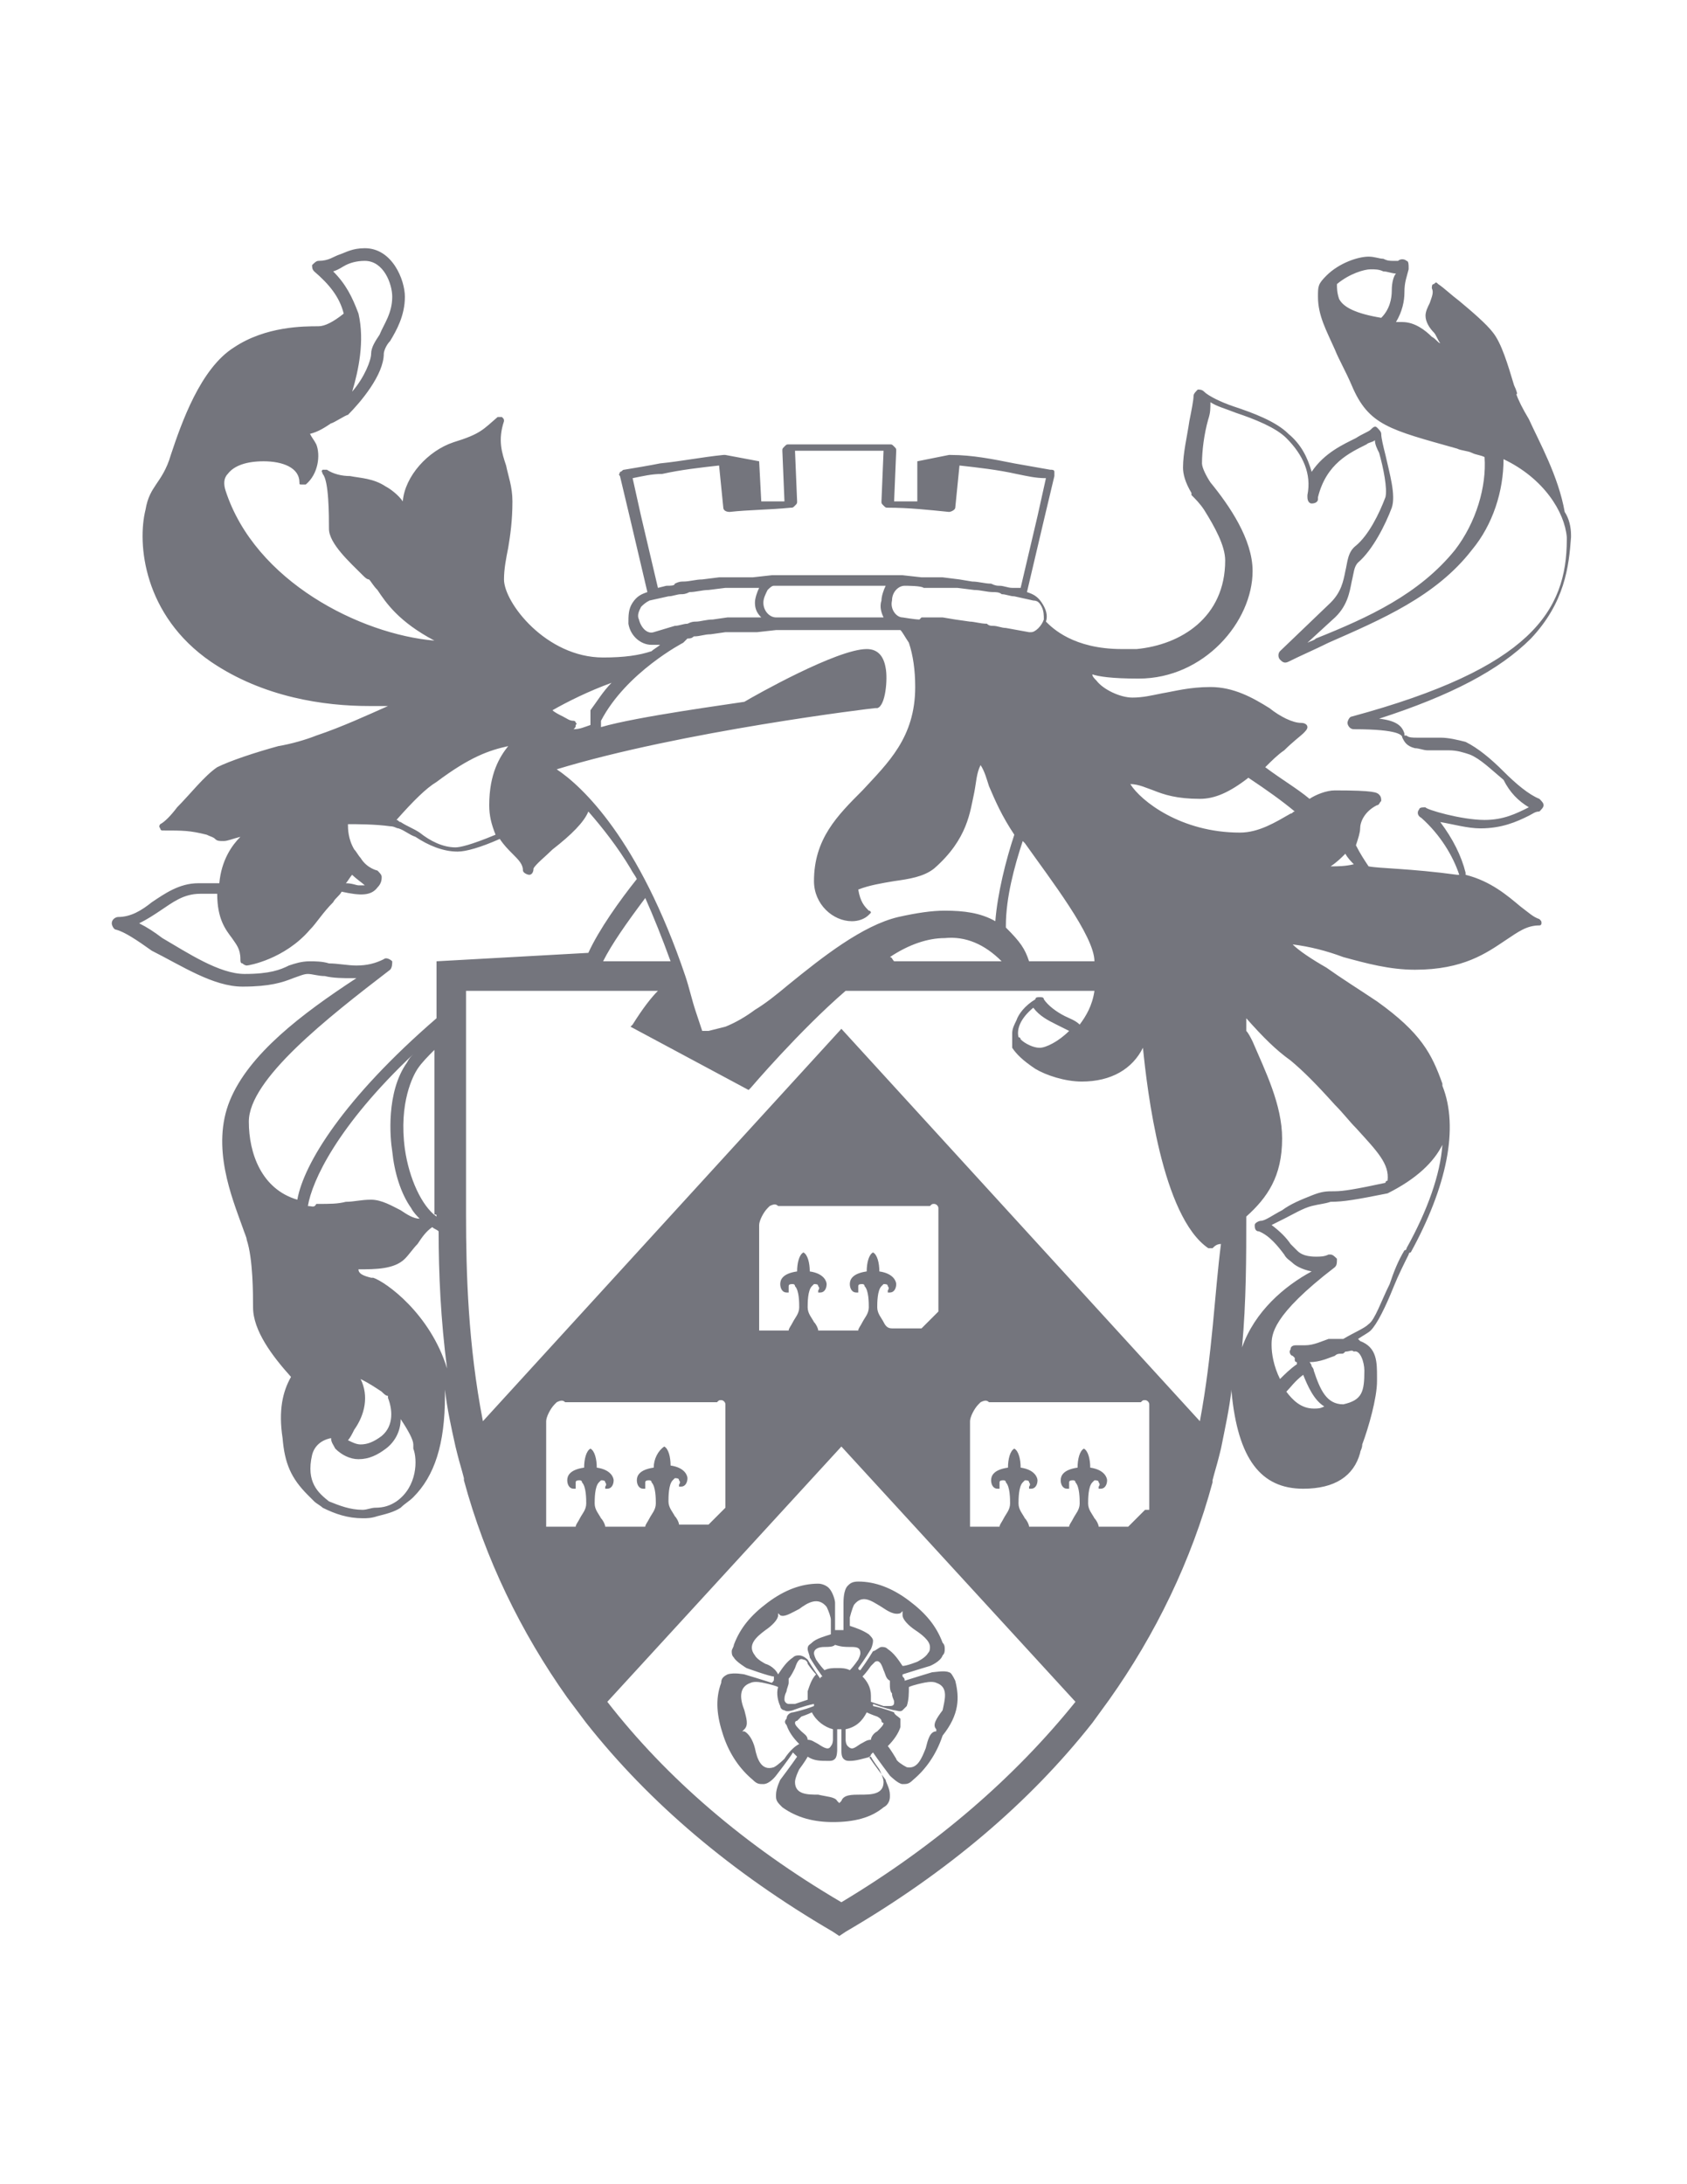 <?xml version="1.0" encoding="utf-8"?>
<!-- Generator: Adobe Illustrator 17.0.0, SVG Export Plug-In . SVG Version: 6.00 Build 0)  -->
<!DOCTYPE svg PUBLIC "-//W3C//DTD SVG 1.1//EN" "http://www.w3.org/Graphics/SVG/1.1/DTD/svg11.dtd">
<svg version="1.1" id="Layer_1" xmlns="http://www.w3.org/2000/svg" xmlns:xlink="http://www.w3.org/1999/xlink" x="0px" y="0px"
	 width="612px" height="792px" viewBox="0 0 612 792" enable-background="new 0 0 612 792" xml:space="preserve">
<g>
	<path fill="#74757D" d="M346.545,609.435c-0.765-1.53-1.53-3.06-2.295-3.06c-1.53-0.765-5.355,0-6.12,0c0,0-7.65,2.295-9.945,3.06
		c0-0.765,0-0.765-0.765-1.53v-0.765c2.295-0.765,9.945-3.06,9.945-3.06s3.825-1.53,4.59-3.825c0.765-0.765,0.765-1.53,0.765-2.295
		s0-1.53-0.765-2.295c-2.295-6.12-6.12-10.71-12.24-15.3s-12.24-6.885-18.36-6.885c-2.295,0-3.06,0.765-3.825,1.53
		c-1.53,1.53-1.53,5.355-1.53,6.12c0,0,0,8.415,0,9.945c-0.765,0-0.765,0-1.53,0c-0.765,0-0.765,0-1.53,0c0-2.295,0-9.945,0-9.945
		c0-0.765-0.765-3.825-2.295-5.355c-0.765-0.765-2.295-1.53-3.825-1.53c-6.12,0-12.24,2.295-18.36,6.885
		c-6.12,4.59-9.945,9.18-12.24,15.3c0,0.765-0.765,1.53-0.765,2.295c0,0.765,0,1.53,0.765,2.295c0.765,1.53,4.59,3.825,4.59,3.825
		s8.415,3.06,9.945,3.06v0.765c0,0.765,0,0.765-0.765,1.53c-2.295-0.765-9.945-3.06-9.945-3.06s-3.825-0.765-6.12,0
		c-1.53,0.765-2.295,1.53-2.295,3.06c-2.295,6.12-1.53,12.24,0.765,19.125c2.295,6.885,6.12,12.24,10.71,16.065
		c1.53,1.53,2.295,1.53,3.825,1.53c2.295,0,4.59-3.06,4.59-3.06s5.355-6.885,6.12-8.415l0.765,0.765l0.765,0.765
		c-1.53,2.295-6.12,8.415-6.12,8.415s-1.53,3.06-1.53,5.355v0.765c0,1.53,0.765,2.295,2.295,3.825
		c5.355,3.825,11.475,5.355,18.36,5.355c7.65,0,13.77-1.53,18.36-5.355c1.53-0.765,2.295-2.295,2.295-3.825c0,0,0,0,0-0.765
		c0-2.295-1.53-4.59-1.53-5.355c0,0-4.59-6.12-6.12-8.415c0.765,0,0.765-0.765,0.765-0.765l0.765-0.765
		c1.53,2.295,6.12,8.415,6.12,8.415s3.06,3.06,4.59,3.06s2.295,0,3.825-1.53c4.59-3.825,8.415-9.18,10.71-16.065
		C348.075,621.675,348.075,615.555,346.545,609.435z M308.295,586.485c0,0,0.765-3.06,1.53-4.59c3.06-3.825,6.12-1.53,9.945,0.765
		c2.295,1.53,4.59,3.06,6.885,2.295l0.765-0.765v0.765c0,0,0,0,0,0.765c0,1.53,2.295,3.825,4.59,5.355
		c2.295,1.53,5.355,3.825,5.355,6.12c0,0.765,0,1.53-0.765,2.295c-0.765,1.53-3.825,3.06-3.825,3.06s-3.825,1.53-5.355,1.53
		c-1.53-2.295-3.06-4.59-5.355-6.12c-0.765-0.765-1.53-0.765-2.295-0.765s-2.295,1.53-3.06,1.53c0,0-2.295,3.825-4.59,6.885
		c0,0-0.765,0-0.765-0.765c2.295-3.06,4.59-6.885,4.59-6.885s0.765-1.53,0.765-3.06l0,0c0-0.765-0.765-1.53-1.53-2.295
		c-2.295-1.53-4.59-2.295-6.885-3.06C308.295,590.31,308.295,586.485,308.295,586.485z M315.945,614.79
		c0-3.06-1.53-5.355-3.06-6.885c1.53-1.53,3.06-3.825,3.06-3.825s0.765-0.765,1.53-1.53c1.53-0.765,2.295,0.765,3.06,3.06
		c0.765,1.53,0.765,3.06,2.295,3.825c0,0.765,0,0.765,0,1.53c0,0.765,0,2.295,0.765,3.06c0,1.53,0.765,2.295,0.765,3.06
		s0,1.53-1.53,1.53c-0.765,0-2.295,0-2.295,0s-2.295-0.765-4.59-1.53v-0.765l0,0l0,0C315.945,615.555,315.945,614.79,315.945,614.79
		z M308.295,597.195c2.295,0,3.825,0,3.825,2.295c0,0.765-0.765,2.295-0.765,2.295s-1.53,2.295-3.06,3.825
		c-1.53-0.765-3.06-0.765-4.59-0.765l0,0l0,0c-1.53,0-3.06,0-4.59,0.765c-1.53-1.53-3.06-3.825-3.06-3.825s-0.765-1.53-0.765-2.295
		c0-1.53,1.53-2.295,3.825-2.295c1.53,0,3.06,0,3.825-0.765C305.235,597.195,306.765,597.195,308.295,597.195z M277.695,603.315
		c0,0-3.06-1.53-3.825-3.06c-3.06-3.825,0.765-6.885,3.825-9.18c2.295-1.53,4.59-3.825,4.59-5.355v-0.765l0.765,0.765
		c1.53,0.765,3.825-0.765,6.885-2.295c3.06-2.295,6.885-4.59,9.945-0.765c0.765,1.53,1.53,3.825,1.53,4.59c0,0,0,3.825,0,5.355
		c-2.295,0.765-5.355,1.53-6.885,3.06c-0.765,0.765-1.53,0.765-1.53,2.295l0,0c0,0.765,0.765,2.295,0.765,3.06
		c0,0,2.295,3.825,4.59,6.885c0,0-0.765,0-0.765,0.765c-2.295-3.06-4.59-6.885-4.59-6.885s-1.53-1.53-3.06-1.53
		c-0.765,0-1.53,0-2.295,0.765c-2.295,1.53-3.825,3.825-5.355,6.12C280.755,604.08,277.695,603.315,277.695,603.315z
		 M292.995,616.32c-2.295,0.765-4.59,1.53-4.59,1.53s-1.53,0-2.295,0s-1.53-0.765-1.53-1.53c0-0.765,0-1.53,0.765-3.06
		c0-0.765,0.765-2.295,0.765-3.06c0-0.765,0-0.765,0-1.53c0.765-0.765,1.53-2.295,2.295-3.825c0.765-2.295,1.53-3.825,3.06-3.06
		c0.765,0,1.53,0.765,1.53,1.53c0,0,1.53,2.295,3.06,3.825c-1.53,1.53-2.295,3.825-3.06,6.12c0,0.765,0,1.53,0,2.295
		C292.995,616.32,292.995,616.32,292.995,616.32z M284.58,637.74c0,0-2.295,2.295-3.825,3.06c-4.59,1.53-6.12-3.06-6.885-6.885
		c-0.765-3.06-2.295-5.355-3.825-6.12h-0.765l0.765-0.765c1.53-1.53,0.765-3.825,0-6.885c-1.53-3.825-2.295-8.415,2.295-9.945
		c1.53-0.765,4.59,0,4.59,0s3.825,0.765,5.355,1.53c-0.765,2.295,0,5.355,0.765,6.885c0,0.765,0.765,1.53,1.53,1.53
		c0.765,0.765,3.06,0,3.06,0s3.825-1.53,7.65-2.295v0.765c-3.825,1.53-7.65,2.295-7.65,2.295c-0.765,0-2.295,0.765-2.295,2.295
		c-0.765,0.765-0.765,1.53,0,2.295c0.765,2.295,2.295,4.59,4.59,6.885C286.875,633.915,284.58,637.74,284.58,637.74z M290.7,627.795
		c-1.53-1.53-2.295-2.295-2.295-3.06c0,0,0-0.765,0.765-0.765c0.765-0.765,1.53-1.53,1.53-1.53s2.295-0.765,3.825-1.53
		c1.53,3.06,4.59,5.355,7.65,6.12c0,1.53,0,3.825,0,3.825s0,1.53-0.765,2.295c-0.765,1.53-2.295,0.765-4.59-0.765
		c-1.53-0.765-2.295-1.53-3.825-1.53C292.995,629.325,291.465,628.56,290.7,627.795z M319.005,641.565c0,0,1.53,3.06,1.53,4.59
		c0,4.59-4.59,4.59-8.415,4.59c-3.06,0-6.12,0-6.885,2.295l-0.765,0.765l-0.765-0.765c-0.765-1.53-3.825-1.53-6.885-2.295
		c-3.825,0-8.415,0-8.415-4.59c0-1.53,1.53-4.59,1.53-4.59s2.295-3.06,3.06-4.59c2.295,1.53,4.59,1.53,7.65,1.53
		c0.765,0,1.53,0,2.295-0.765c0.765-0.765,0.765-3.06,0.765-3.06s0-3.825,0-7.65c0,0,0,0,0.765,0l0,0l0,0c0,0,0,0,0.765,0
		c0,3.825,0,7.65,0,7.65c0,0.765,0,2.295,0.765,3.06c0.765,0.765,1.53,0.765,2.295,0.765c2.295,0,4.59-0.765,7.65-1.53
		C316.71,638.505,319.005,641.565,319.005,641.565z M318.24,627.795c-1.53,0.765-2.295,2.295-2.295,3.06
		c-1.53,0-2.295,0.765-3.825,1.53c-2.295,1.53-3.06,2.295-4.59,0.765c-0.765-0.765-0.765-2.295-0.765-2.295s0-2.295,0-3.825
		c3.825-0.765,6.12-3.06,7.65-6.12c1.53,0.765,3.825,1.53,3.825,1.53s1.53,0.765,1.53,1.53s0.765,0.765,0.765,0.765
		C320.535,625.5,319.77,626.265,318.24,627.795z M339.66,627.03L339.66,627.03v0.765c-2.295,0-3.06,3.06-3.825,6.12
		c-1.53,3.825-3.06,7.65-6.885,6.885c-1.53-0.765-3.825-2.295-3.825-3.06c0,0-2.295-3.825-3.06-4.59
		c2.295-2.295,3.825-4.59,4.59-6.885c0-0.765,0-0.765,0-1.53c0-0.765,0-0.765,0-1.53c-0.765-0.765-2.295-1.53-2.295-2.295
		c0,0-3.825-1.53-7.65-2.295v-0.765c3.825,1.53,7.65,2.295,7.65,2.295c0.765,0,2.295,0.765,3.06,0
		c0.765-0.765,0.765-0.765,1.53-1.53c0.765-2.295,0.765-4.59,0.765-6.885c1.53-0.765,5.355-1.53,5.355-1.53s3.06-0.765,4.59,0
		c4.59,1.53,3.06,6.12,2.295,9.945C339.66,623.205,338.13,625.5,339.66,627.03z"/>
	<path fill="#74757D" d="M400.86,619.38L400.86,619.38 M212.67,624.735c22.95,29.07,52.785,54.315,89.505,75.735l2.295,1.53
		l2.295-1.53c36.72-21.42,66.555-46.665,89.505-75.735l6.12-8.415c16.83-23.715,29.835-50.49,37.485-78.795l0,0v-0.765
		c0.765-3.06,1.53-5.355,2.295-8.415l0,0l0,0l0.765-3.06l0,0c1.53-7.65,3.06-14.535,3.825-21.42c0,0,0,0,0,0.765
		c2.295,24.48,10.71,35.19,26.01,35.19c11.475,0,18.36-4.59,20.655-13.005c0-0.765,0.765-1.53,0.765-3.06
		c2.295-6.12,5.355-16.83,5.355-22.95c0-0.765,0-0.765,0-1.53c0-5.355,0-10.71-6.12-13.005l-0.765-0.765
		c2.295-1.53,3.825-2.295,4.59-3.06c2.295-2.295,5.355-8.415,8.415-16.065c1.53-3.825,3.825-8.415,5.355-11.475
		c0,0,0-0.765,0.765-0.765c13.005-23.715,17.595-45.135,11.475-60.435l0,0c0,0,0,0,0-0.765c-3.825-10.71-7.65-18.36-23.715-29.835
		c-6.885-4.59-13.005-8.415-18.36-12.24c-5.355-3.06-9.945-6.12-12.24-8.415c6.12,0.765,12.24,2.295,18.36,4.59
		c8.415,2.295,16.83,4.59,26.01,4.59c17.595,0,26.01-6.12,32.895-10.71c4.59-3.06,7.65-5.355,12.24-5.355
		c0.765,0,0.765-0.765,0.765-0.765c0-0.765,0-0.765-0.765-1.53c-2.295-0.765-3.825-2.295-6.885-4.59
		c-4.59-3.825-10.71-9.18-19.89-11.475c0,0,0,0,0-0.765c-1.53-6.12-4.59-12.24-9.18-18.36c4.59,0.765,9.945,2.295,14.535,2.295
		c7.65,0,13.005-2.295,17.595-4.59c1.53-0.765,2.295-1.53,3.825-1.53c0.765-0.765,1.53-1.53,1.53-2.295s-0.765-1.53-1.53-2.295
		c-3.825-1.53-8.415-5.355-13.005-9.945c-4.59-4.59-9.18-8.415-13.77-10.71c-3.06-0.765-6.12-1.53-9.18-1.53c-1.53,0-3.06,0-4.59,0
		s-2.295,0-3.825,0c-1.53,0-3.06,0-3.825-0.765c-0.765,0-0.765,0-0.765,0s0,0,0-0.765c-0.765-2.295-2.295-4.59-9.18-5.355
		c26.01-8.415,43.605-17.595,55.08-29.07c12.24-13.005,13.77-26.01,14.535-36.72v-0.765l0,0l0,0c0-3.06-0.765-6.12-2.295-8.415
		c-2.295-13.005-9.18-25.245-13.005-33.66c-2.295-3.825-3.825-6.885-4.59-9.18c0.765,0.765,0-1.53-0.765-3.06
		c-2.295-7.65-4.59-15.3-7.65-19.125c-2.295-3.06-7.65-7.65-12.24-11.475c-3.06-2.295-5.355-4.59-7.65-6.12
		c-0.765-0.765-0.765-0.765-1.53,0c-0.765,0-0.765,0.765-0.765,1.53c0.765,1.53,0,3.06-0.765,5.355c-0.765,1.53-1.53,3.06-1.53,4.59
		c0,2.295,1.53,4.59,3.06,6.12c0.765,0.765,1.53,3.06,2.295,3.825c-0.765,0-1.53-1.53-3.06-2.295
		c-2.295-2.295-6.12-5.355-10.71-5.355c-0.765,0-1.53,0-2.295,0c2.295-3.825,3.06-7.65,3.06-10.71c0-3.825,0.765-5.355,1.53-8.415
		v-0.765c0-0.765,0-2.295-0.765-2.295c-0.765-0.765-2.295-0.765-3.06,0c0,0,0,0-1.53,0c-1.53,0-2.295,0-3.825-0.765
		c-1.53,0-3.06-0.765-5.355-0.765c-3.825,0-10.71,2.295-15.3,6.885l0,0l0,0c-3.06,3.06-3.06,3.825-3.06,7.65
		c0,6.885,3.06,12.24,6.12,19.125c1.53,3.825,3.825,7.65,6.12,13.005c6.12,14.535,13.77,16.065,38.25,22.95
		c1.53,0.765,3.825,0.765,5.355,1.53s3.06,0.765,4.59,1.53c0.765,10.71-3.06,23.715-10.71,33.66
		c-13.005,16.065-31.365,24.48-50.49,32.13c-0.765,0.765-1.53,0.765-3.06,1.53l9.18-8.415c5.355-4.59,6.12-9.945,6.885-13.77
		c0.765-3.06,0.765-5.355,2.295-6.885c5.355-4.59,9.945-13.77,12.24-19.89c1.53-4.59-0.765-12.24-2.295-19.125
		c-0.765-3.06-1.53-6.12-1.53-7.65c0-0.765-0.765-1.53-1.53-2.295c-0.765-0.765-1.53,0-2.295,0.765
		c-0.765,0.765-3.06,1.53-5.355,3.06c-4.59,2.295-11.475,5.355-16.065,12.24c-1.53-5.355-3.825-9.945-8.415-13.77
		c-4.59-4.59-13.005-7.65-19.89-9.945c-4.59-1.53-9.18-3.825-10.71-5.355c-0.765-0.765-1.53-0.765-2.295-0.765
		c-0.765,0.765-1.53,1.53-1.53,2.295c0,1.53-0.765,5.355-1.53,9.18c-0.765,5.355-2.295,11.475-2.295,16.83
		c0,2.295,0.765,5.355,3.06,9.18c0,0,0,0,0,0.765c1.53,1.53,3.06,3.06,4.59,5.355c3.825,6.12,7.65,13.005,7.65,18.36
		c0,20.655-16.065,30.6-32.13,32.13c-1.53,0-3.06,0-5.355,0c-17.595,0-25.245-7.65-27.54-9.945c0.765-2.295,0-4.59-1.53-6.885
		c-1.53-2.295-3.06-3.06-5.355-3.825l0,0l6.12-26.01l3.825-16.065c0-0.765,0-0.765,0-1.53s-0.765-0.765-1.53-0.765
		c-4.59-0.765-8.415-1.53-13.005-2.295c-7.65-1.53-15.3-3.06-22.95-3.06h-0.765l0,0l-11.475,2.295l0,14.535c-3.06,0-6.12,0-8.415,0
		l0.765-18.36c0-0.765,0-0.765-0.765-1.53s-0.765-0.765-1.53-0.765c-6.12,0-12.24,0-18.36,0c-6.12,0-12.24,0-18.36,0
		c-0.765,0-0.765,0-1.53,0.765c-0.765,0.765-0.765,0.765-0.765,1.53l0.765,18.36c-3.06,0-5.355,0-8.415,0l-0.765-14.535
		l-12.24-2.295l0,0h-0.765c-7.65,0.765-15.3,2.295-22.95,3.06c-3.825,0.765-8.415,1.53-13.005,2.295
		c-0.765,0-0.765,0.765-1.53,0.765c0,0.765-0.765,0.765,0,1.53l3.825,16.065l6.12,26.01l0,0c-2.295,0.765-3.825,1.53-5.355,3.825
		c-1.53,2.295-1.53,4.59-1.53,7.65c0.765,4.59,4.59,7.65,8.415,7.65c0.765,0,0.765,0,1.53,0h1.53
		c-0.765,0.765-2.295,1.53-3.06,2.295c-4.59,1.53-9.945,2.295-17.595,2.295c-20.655,0-35.955-19.89-35.955-28.305
		c0-3.825,0.765-7.65,1.53-11.475c0.765-4.59,1.53-9.945,1.53-16.83c0-5.355-1.53-9.18-2.295-13.005
		c-1.53-4.59-3.06-9.18-0.765-16.065c0-0.765,0-0.765-0.765-1.53c-0.765,0-0.765,0-1.53,0c-5.355,4.59-6.12,6.12-16.065,9.18
		c-9.18,3.06-17.595,12.24-18.36,21.42c-1.53-2.295-4.59-4.59-6.12-5.355c-4.59-3.06-9.18-3.06-13.005-3.825
		c-3.06,0-6.12-0.765-8.415-2.295c-0.765,0-1.53,0-1.53,0c-0.765,0.765,0,0.765,0,1.53c2.295,2.295,2.295,15.3,2.295,19.89
		c0,5.355,7.65,12.24,12.24,16.83c0.765,0.765,1.53,1.53,2.295,1.53c0.765,0.765,1.53,2.295,3.06,3.825
		c3.06,4.59,7.65,11.475,20.655,18.36c-26.775-2.295-65.025-21.42-75.735-54.315c-0.765-2.295-0.765-4.59,0.765-6.12
		c2.295-3.06,6.885-4.59,13.005-4.59c6.885,0,13.005,2.295,13.005,7.65c0,0.765,0,0.765,0.765,0.765c0.765,0,0.765,0,1.53,0
		c4.59-3.825,5.355-10.71,3.825-14.535c-0.765-1.53-1.53-2.295-2.295-3.825c3.06-0.765,5.355-2.295,7.65-3.825
		c0.765,0,5.355-3.06,6.12-3.06c4.59-4.59,13.005-14.535,13.005-22.185c0-0.765,0.765-3.06,2.295-4.59
		c2.295-3.825,5.355-9.18,5.355-16.065c0-6.12-4.59-17.595-14.535-17.595c-4.59,0-6.885,1.53-9.18,2.295
		c-2.295,0.765-3.825,2.295-7.65,2.295c-0.765,0-1.53,0.765-2.295,1.53c0,0.765,0,1.53,0.765,2.295c5.355,4.59,9.18,9.18,10.71,15.3
		c-3.825,3.06-6.885,4.59-9.18,4.59c-5.355,0-19.125,0-30.6,7.65c-12.24,7.65-19.125,27.54-22.95,39.015l0,0
		c-1.53,5.355-3.825,8.415-5.355,10.71c-1.53,2.295-3.06,4.59-3.825,9.18c-3.06,12.24-0.765,38.25,23.715,55.08
		c19.125,13.005,41.31,16.065,57.375,16.065c2.295,0,4.59,0,6.885,0c-6.885,3.06-16.83,7.65-26.01,10.71
		c-3.825,1.53-9.18,3.06-13.77,3.825c-8.415,2.295-17.595,5.355-22.185,7.65c-4.59,3.06-9.945,9.945-14.535,14.535
		c-2.295,3.06-4.59,5.355-6.12,6.12c0,0-0.765,0.765,0,1.53c0,0.765,0.765,0.765,0.765,0.765c7.65,0,9.945,0,16.065,1.53
		c1.53,0.765,2.295,0.765,3.06,1.53c0.765,0.765,1.53,0.765,3.06,0.765s3.06-0.765,6.12-1.53c-3.06,3.06-6.885,8.415-7.65,16.83
		h-7.65c-6.885,0-12.24,3.825-16.83,6.885c-3.825,3.06-7.65,5.355-12.24,5.355c-0.765,0-2.295,0.765-2.295,2.295
		c0,0.765,0.765,2.295,1.53,2.295c3.06,0.765,7.65,3.825,13.005,7.65c10.71,5.355,22.185,13.005,32.895,13.005
		c9.945,0,14.535-1.53,18.36-3.06c2.295-0.765,3.825-1.53,5.355-1.53s3.825,0.765,6.12,0.765c3.06,0.765,6.885,0.765,9.945,0.765
		c0.765,0,0.765,0,1.53,0c-19.89,13.005-39.015,27.54-45.9,44.37c-6.885,16.83,0.765,35.19,4.59,45.9
		c0.765,2.295,1.53,3.825,1.53,4.59c2.295,6.885,2.295,19.89,2.295,24.48c0,8.415,6.885,17.595,13.77,25.245
		c-3.06,5.355-4.59,12.24-3.06,22.185c0.765,9.18,3.06,14.535,9.18,20.655c0.765,0.765,1.53,1.53,2.295,2.295l0,0l0,0
		c0.765,0.765,2.295,1.53,3.06,2.295l0,0c4.59,2.295,9.18,3.825,14.535,3.825l0,0c1.53,0,3.06,0,5.355-0.765
		c3.06-0.765,6.12-1.53,8.415-3.06l0,0l0,0l0,0l0,0c1.53-1.53,3.06-2.295,4.59-3.825c7.65-7.65,11.475-19.125,11.475-36.72
		c0-0.765,0-1.53,0-2.295c0.765,6.885,2.295,13.77,3.825,20.655l0,0l0.765,3.06l0,0l0,0c0.765,3.06,1.53,5.355,2.295,8.415v0.765
		l0,0c7.65,28.305,20.655,55.08,37.485,78.795L212.67,624.735z M504.9,105.3c0,3.06-0.765,6.885-3.825,9.945
		c-9.18-1.53-13.77-3.825-15.3-6.885c-0.765-2.295-0.765-3.825-0.765-5.355l0,0c4.59-3.825,9.945-5.355,12.24-5.355
		c1.53,0,3.06,0,4.59,0.765c1.53,0,3.06,0.765,4.59,0.765C505.665,99.945,504.9,102.24,504.9,105.3z M120.87,98.415
		c2.295-0.765,3.06-1.53,4.59-2.295c1.53-0.765,3.825-1.53,6.885-1.53c6.885,0,9.945,8.415,9.945,13.005
		c0,6.12-3.06,9.945-4.59,13.77c-1.53,2.295-3.06,4.59-3.06,6.885s-2.295,8.415-6.885,13.77c2.295-7.65,4.59-18.36,2.295-28.305
		C127.755,107.595,125.46,103.005,120.87,98.415z M120.105,152.73L120.105,152.73L120.105,152.73L120.105,152.73z M397.035,348.57
		L397.035,348.57H373.32c-1.53-4.59-3.06-6.885-8.415-12.24c0,0,0,0,0-0.765c0-9.945,3.06-21.42,6.12-30.6l0.765,0.765
		C380.97,318.735,397.035,339.39,397.035,348.57z M333.54,224.64c-1.53,0-6.12-0.765-6.12-0.765c-2.295,0-4.59-3.06-3.825-6.12
		c0-3.06,2.295-5.355,4.59-5.355l0,0c0.765,0,6.12,0,6.885,0.765l0,0h0.765c1.53,0,3.06,0,4.59,0c0.765,0,1.53,0,3.06,0h3.825
		l6.12,0.765c2.295,0,4.59,0.765,6.885,0.765c0.765,0,2.295,0,3.06,0.765c1.53,0,3.06,0.765,4.59,0.765l6.885,1.53
		c1.53,0,2.295,0.765,3.06,2.295s0.765,3.06,0.765,4.59c-0.765,2.295-3.06,4.59-4.59,4.59h-0.765l-8.415-1.53
		c-1.53,0-3.06-0.765-4.59-0.765c-0.765,0-1.53,0-2.295-0.765c-2.295,0-4.59-0.765-6.12-0.765l-5.355-0.765l-4.59-0.765
		c-0.765,0-1.53,0-3.06,0c-1.53,0-3.06,0-4.59,0L333.54,224.64z M232.56,187.155l-3.06-13.77c3.825-0.765,6.885-1.53,10.71-1.53
		c6.885-1.53,13.77-2.295,20.655-3.06l1.53,15.3c0,0.765,0.765,1.53,2.295,1.53c6.885-0.765,14.535-0.765,22.185-1.53
		c0.765,0,0.765,0,1.53-0.765c0.765-0.765,0.765-0.765,0.765-1.53l-0.765-18.36c5.355,0,10.71,0,16.065,0c5.355,0,10.71,0,16.065,0
		l-0.765,18.36c0,0.765,0,0.765,0.765,1.53c0.765,0.765,0.765,0.765,1.53,0.765c7.65,0,14.535,0.765,22.185,1.53
		c0.765,0,2.295-0.765,2.295-1.53l1.53-15.3c6.885,0.765,13.77,1.53,20.655,3.06c3.825,0.765,6.885,1.53,10.71,1.53l-3.06,13.77
		l-6.12,26.01h-3.06c-1.53,0-3.06-0.765-4.59-0.765c-0.765,0-1.53,0-3.06-0.765c-2.295,0-4.59-0.765-6.885-0.765l-4.59-0.765
		l-6.12-0.765c-0.765,0-1.53,0-3.06,0c-1.53,0-3.06,0-4.59,0l-6.885-0.765l0,0l0,0c0,0-0.765,0-2.295,0h-5.355
		c-3.06,0-7.65,0-12.24,0h-3.825h-3.825c-4.59,0-8.415,0-12.24,0h-5.355c-1.53,0-2.295,0-2.295,0l0,0l0,0l-6.885,0.765
		c-1.53,0-3.06,0-4.59,0c-0.765,0-1.53,0-3.06,0h-4.59l-6.12,0.765c-2.295,0-4.59,0.765-6.885,0.765c-0.765,0-1.53,0-3.06,0.765
		c0,0.765-1.53,0.765-3.06,0.765l-3.06,0.765L232.56,187.155z M320.535,223.875L320.535,223.875c-3.825,0-7.65,0-12.24,0
		c-1.53,0-2.295,0-3.825,0s-2.295,0-3.825,0c-4.59,0-8.415,0-11.475,0h-0.765l0,0h-6.885l0,0c-2.295,0-4.59-2.295-4.59-5.355
		c0-1.53,0.765-3.06,1.53-4.59c0.765-0.765,1.53-1.53,2.295-1.53l0,0c1.53,0,7.65,0,7.65,0l0,0l0,0c3.06,0,7.65,0,12.24,0h3.825
		h3.825c4.59,0,8.415,0,12.24,0h0.765c-0.765,1.53-1.53,3.825-1.53,5.355C319.005,220.05,319.77,222.345,320.535,223.875z
		 M237.15,229.23c-2.295,0.765-4.59-1.53-5.355-4.59c-0.765-1.53,0-3.06,0.765-4.59c0.765-0.765,1.53-1.53,3.06-2.295l6.885-1.53
		c1.53,0,3.06-0.765,4.59-0.765c0.765,0,1.53,0,3.06-0.765c2.295,0,4.59-0.765,6.885-0.765l6.12-0.765h3.825c0.765,0,2.295,0,3.06,0
		c1.53,0,3.06,0,4.59,0h0.765c-0.765,1.53-1.53,3.825-1.53,5.355c0,2.295,0.765,3.825,2.295,5.355H275.4c-1.53,0-3.06,0-4.59,0
		c-0.765,0-1.53,0-3.06,0h-3.825l-5.355,0.765c-2.295,0-4.59,0.765-6.12,0.765c-0.765,0-1.53,0-3.06,0.765
		c-1.53,0-3.06,0.765-4.59,0.765L237.15,229.23z M247.86,233.055l0.765-0.765l0.765-0.765c0.765,0,1.53,0,2.295-0.765
		c2.295,0,3.825-0.765,6.12-0.765l5.355-0.765h3.825c0.765,0,1.53,0,3.06,0c1.53,0,3.06,0,4.59,0l6.885-0.765l0,0c0,0,0,0,0.765,0
		c0,0,0.765,0,1.53,0h5.355c3.06,0,6.885,0,11.475,0c1.53,0,2.295,0,3.825,0s2.295,0,3.825,0c4.59,0,8.415,0,11.475,0h5.355
		c0.765,0,1.53,0,1.53,0l0,0l0,0c0.765,0.765,1.53,2.295,3.06,4.59c1.53,4.59,2.295,9.945,2.295,16.065
		c0,18.36-9.945,27.54-19.125,37.485c-9.18,9.18-17.595,17.595-17.595,32.895c0,8.415,6.885,14.535,13.77,14.535
		c2.295,0,4.59-0.765,6.12-2.295l0.765-0.765c0,0,0-0.765-0.765-0.765c-1.53-1.53-3.06-3.06-3.825-7.65
		c3.825-1.53,8.415-2.295,13.005-3.06c5.355-0.765,10.71-1.53,14.535-4.59c12.24-10.71,13.005-20.655,14.535-27.54
		c0.765-3.825,0.765-6.885,2.295-9.945c1.53,2.295,2.295,5.355,3.06,7.65c2.295,5.355,4.59,10.71,9.18,17.595
		c-3.06,9.18-6.12,21.42-6.885,31.365c-5.355-3.06-11.475-3.825-18.36-3.825c-4.59,0-9.945,0.765-16.83,2.295
		c-13.005,3.06-27.54,14.535-39.78,24.48c-4.59,3.825-8.415,6.885-12.24,9.18l0,0c-3.06,2.295-6.885,4.59-10.71,6.12l-6.12,1.53
		h-0.765c-0.765,0-0.765,0-1.53,0c-0.765-2.295-1.53-4.59-2.295-6.885l0,0c-1.53-4.59-2.295-8.415-3.825-13.005l0,0
		c-16.83-49.725-37.485-68.85-46.665-74.97c45.135-13.77,114.75-22.185,115.515-22.185h0.765c3.06-0.765,3.825-10.71,3.06-14.535
		c-0.765-4.59-3.06-6.885-6.885-6.885c-10.71,0-40.545,16.83-44.37,19.125c-4.59,0.765-39.015,5.355-52.02,9.18v-2.295
		C227.205,243.765,247.86,233.055,247.86,233.055z M363.375,348.57H324.36c-0.765-0.765-0.765-1.53-1.53-1.53
		c6.885-4.59,13.77-6.885,19.89-6.885C350.37,339.39,357.255,342.45,363.375,348.57z M243.27,348.57h-24.48
		c3.06-6.12,8.415-13.77,15.3-22.95C237.15,332.505,240.21,340.155,243.27,348.57z M221.85,247.59
		c-3.06,3.06-5.355,6.885-7.65,9.945v0.765v4.59c-2.295,0.765-3.825,1.53-6.12,1.53c0.765-0.765,0.765-0.765,0.765-1.53
		c0,0,0.765-0.765,0-0.765c0-0.765-0.765-0.765-0.765-0.765c-1.53,0-2.295-0.765-3.825-1.53c-1.53-0.765-3.06-1.53-3.825-2.295
		C205.785,254.475,213.435,250.65,221.85,247.59z M158.355,283.545c12.24-9.18,19.125-11.475,26.01-13.005
		c-3.06,3.825-6.885,9.945-6.885,21.42c0,3.825,0.765,6.885,2.295,10.71c-9.18,3.825-13.005,4.59-14.535,4.59
		c-4.59,0-9.18-2.295-13.005-5.355c-2.295-1.53-4.59-2.295-6.885-3.825c-0.765,0-0.765-0.765-1.53-0.765
		C149.94,290.43,154.53,285.84,158.355,283.545z M111.69,437.31c1.53-9.18,10.71-29.07,38.25-55.08
		c-0.765,0.765-1.53,1.53-2.295,3.06c-7.65,10.71-6.12,27.54-5.355,32.13c0.765,7.65,3.06,15.3,6.885,20.655
		c0.765,1.53,2.295,3.06,3.06,3.825c-2.295,0-4.59-1.53-6.885-3.06c-3.06-1.53-6.885-3.825-10.71-3.825
		c-3.825,0-6.12,0.765-9.18,0.765c-3.06,0.765-5.355,0.765-10.71,0.765C113.985,438.075,113.22,437.31,111.69,437.31z
		 M158.355,441.135c-5.355-3.825-9.945-13.77-11.475-24.48c-2.295-16.83,3.06-26.775,4.59-29.07c1.53-2.295,3.825-4.59,6.12-6.885
		v59.67C158.355,440.37,158.355,440.37,158.355,441.135z M130.815,500.04c3.06,1.53,5.355,3.06,7.65,4.59
		c0.765,0.765,1.53,1.53,2.295,1.53v0.765c1.53,3.825,2.295,9.945-2.295,13.77c-3.06,2.295-5.355,3.06-7.65,3.06
		c-1.53,0-3.06-0.765-4.59-1.53c0.765-0.765,1.53-2.295,2.295-3.825C132.345,513.045,133.875,506.16,130.815,500.04z M143.82,544.41
		c-2.295,1.53-4.59,2.295-7.65,2.295c-1.53,0-3.06,0.765-4.59,0.765l0,0c-4.59,0-8.415-1.53-12.24-3.06
		c-3.825-3.06-8.415-6.885-6.12-16.83c0.765-3.06,3.06-5.355,6.885-6.12c0,1.53,0.765,2.295,1.53,3.825
		c2.295,2.295,5.355,3.825,8.415,3.825c3.825,0,6.885-1.53,9.945-3.825s5.355-6.12,5.355-10.71c3.06,4.59,4.59,7.65,4.59,9.18
		c0,0.765,0,0.765,0,1.53C151.47,529.11,151.47,539.055,143.82,544.41z M135.405,463.32h-0.765c-3.06-0.765-4.59-1.53-4.59-3.06
		c6.12,0,13.005,0,16.83-3.825c1.53-1.53,3.06-3.825,4.59-5.355c1.53-2.295,3.06-4.59,5.355-6.12c0.765,0.765,1.53,0.765,2.295,1.53
		c0,15.3,0.765,32.13,3.06,49.725C156.06,476.325,139.995,464.85,135.405,463.32z M158.355,348.57v20.655
		c-33.66,29.07-48.195,52.785-50.49,65.79C94.86,431.19,90.27,418.185,90.27,406.71c0-15.3,28.305-37.485,51.255-55.08
		c0.765-0.765,0.765-2.295,0.765-3.06c-0.765-0.765-2.295-1.53-3.06-0.765c-3.06,1.53-6.12,2.295-9.945,2.295
		c-3.06,0-6.885-0.765-9.945-0.765c-2.295-0.765-5.355-0.765-6.885-0.765c-3.06,0-5.355,0.765-7.65,1.53
		c-3.06,1.53-6.885,3.06-16.065,3.06s-20.655-7.65-29.835-13.005c-3.06-2.295-5.355-3.825-8.415-5.355
		c3.06-1.53,5.355-3.06,7.65-4.59c4.59-3.06,8.415-6.12,14.535-6.12h6.12c0,9.18,3.06,13.005,5.355,16.065
		c1.53,2.295,3.06,3.825,3.06,7.65c0,0.765,0,1.53,0.765,1.53c0.765,0.765,1.53,0.765,1.53,0.765c0.765,0,13.77-2.295,22.95-13.005
		c2.295-2.295,4.59-6.12,8.415-9.945c0.765-1.53,2.295-2.295,3.06-3.825c6.885,1.53,10.71,1.53,13.005-1.53
		c1.53-1.53,1.53-3.06,1.53-3.825c0-0.765-0.765-1.53-1.53-2.295c0,0-3.825-0.765-6.12-4.59c-0.765-0.765-1.53-2.295-2.295-3.06
		c-2.295-3.825-2.295-7.65-2.295-9.18c3.06,0,9.945,0,15.3,0.765c1.53,0,2.295,0.765,3.06,0.765c2.295,0.765,3.825,2.295,6.12,3.06
		c4.59,3.06,9.945,5.355,15.3,5.355c3.06,0,8.415-1.53,15.3-4.59c1.53,2.295,3.06,3.825,4.59,5.355
		c2.295,2.295,3.825,3.825,3.825,6.12c0,0.765,1.53,1.53,2.295,1.53c0.765,0,1.53-0.765,1.53-2.295
		c0.765-1.53,4.59-4.59,6.885-6.885c6.885-5.355,11.475-9.945,13.005-13.77c5.355,6.12,10.71,13.005,15.3,20.655
		c0.765,1.53,1.53,2.295,2.295,3.825c-6.12,7.65-13.77,18.36-17.595,26.775L158.355,348.57L158.355,348.57L158.355,348.57z
		 M125.46,320.265c0.765-0.765,1.53-2.295,2.295-3.06c1.53,1.53,3.825,3.06,4.59,3.825c-0.765,0-1.53,0-2.295,0
		C129.285,321.03,127.755,320.265,125.46,320.265z M218.025,550.53c-0.765-1.53-2.295-3.06-2.295-5.355c0-1.53,0-6.12,1.53-7.65
		l0.765-0.765c0.765,0,1.53,0,1.53,0.765c0.765,0.765,0,1.53,0,1.53v0.765h0.765c1.53,0,2.295-1.53,2.295-3.06
		c0-0.765-0.765-3.825-6.12-4.59l0,0c0-3.06-0.765-6.12-2.295-6.885l0,0l0,0c-1.53,0.765-2.295,3.825-2.295,6.885l0,0
		c-5.355,0.765-6.12,3.06-6.12,4.59s0.765,3.06,2.295,3.06h0.765v-0.765c0,0,0-0.765,0-1.53s0.765-0.765,1.53-0.765
		c0,0,0.765,0,0.765,0.765c1.53,1.53,1.53,6.12,1.53,7.65c0,2.295-1.53,3.825-2.295,5.355c-0.765,1.53-1.53,2.295-1.53,3.06l0,0
		h-10.71v-38.25c0-1.53,1.53-4.59,3.06-6.12l0.765-0.765c1.53-0.765,2.295-0.765,3.06,0h55.08c0.765-0.765,0.765-0.765,1.53-0.765
		c0.765,0,1.53,0.765,1.53,1.53v37.485l-6.12,6.12h-10.71l0,0c0-0.765-0.765-2.295-1.53-3.06c-0.765-1.53-2.295-3.06-2.295-5.355
		c0-1.53,0-6.12,1.53-7.65l0.765-0.765c0.765,0,1.53,0,1.53,0.765c0.765,0.765,0,1.53,0,1.53v0.765h0.765
		c1.53,0,2.295-1.53,2.295-3.06c0-0.765-0.765-3.825-6.12-4.59l0,0c0-3.06-0.765-6.12-2.295-6.885l0,0l0,0
		c-2.295,1.53-3.825,4.59-3.825,7.65l0,0c-5.355,0.765-6.12,3.06-6.12,4.59s0.765,3.06,2.295,3.06h0.765v-0.765c0,0,0-0.765,0-1.53
		s0.765-0.765,1.53-0.765c0,0,0.765,0,0.765,0.765c1.53,1.53,1.53,6.12,1.53,7.65c0,2.295-1.53,3.825-2.295,5.355
		c-0.765,1.53-1.53,2.295-1.53,3.06l0,0h-14.535l0,0C219.555,552.825,218.79,551.295,218.025,550.53z M305.235,689.76
		c-35.19-20.655-63.495-45.135-84.915-72.675l84.915-92.565l84.915,92.565C367.965,644.625,339.66,669.105,305.235,689.76z
		 M320.535,479.385c-0.765-1.53-2.295-3.06-2.295-5.355c0-1.53,0-6.12,1.53-7.65l0.765-0.765c0.765,0,1.53,0,1.53,0.765
		c0.765,0.765,0,1.53,0,1.53v0.765h0.765c1.53,0,2.295-1.53,2.295-3.06c0-0.765-0.765-3.825-6.12-4.59l0,0
		c0-3.06-0.765-6.12-2.295-6.885l0,0l0,0c-1.53,0.765-2.295,3.825-2.295,6.885l0,0c-5.355,0.765-6.12,3.06-6.12,4.59
		c0,1.53,0.765,3.06,2.295,3.06h0.765v-0.765c0,0,0-0.765,0-1.53c0-0.765,0.765-0.765,1.53-0.765c0,0,0.765,0,0.765,0.765
		c1.53,1.53,1.53,6.12,1.53,7.65c0,2.295-1.53,3.825-2.295,5.355s-1.53,2.295-1.53,3.06l0,0H296.82l0,0
		c0-0.765-0.765-2.295-1.53-3.06c-0.765-1.53-2.295-3.06-2.295-5.355c0-1.53,0-6.12,1.53-7.65l0.765-0.765
		c0.765,0,1.53,0,1.53,0.765c0.765,0.765,0,1.53,0,1.53v0.765h0.765c1.53,0,2.295-1.53,2.295-3.06c0-0.765-0.765-3.825-6.12-4.59
		l0,0c0-3.06-0.765-6.12-2.295-6.885l0,0l0,0c-1.53,0.765-2.295,3.825-2.295,6.885l0,0c-5.355,0.765-6.12,3.06-6.12,4.59
		c0,1.53,0.765,3.06,2.295,3.06h0.765v-0.765c0,0,0-0.765,0-1.53c0-0.765,0.765-0.765,1.53-0.765c0,0,0.765,0,0.765,0.765
		c1.53,1.53,1.53,6.12,1.53,7.65c0,2.295-1.53,3.825-2.295,5.355s-1.53,2.295-1.53,3.06l0,0H275.4v-38.25
		c0-1.53,1.53-4.59,3.06-6.12l0.765-0.765c1.53-0.765,2.295-0.765,3.06,0h55.08c0.765-0.765,0.765-0.765,1.53-0.765
		c0.765,0,1.53,0.765,1.53,1.53v37.485l-6.12,6.12h-10.71l0,0C322.065,481.68,321.3,480.915,320.535,479.385z M415.395,547.47
		l-6.12,6.12h-10.71l0,0c0-0.765-0.765-2.295-1.53-3.06c-0.765-1.53-2.295-3.06-2.295-5.355c0-1.53,0-6.12,1.53-7.65l0.765-0.765
		c0.765,0,1.53,0,1.53,0.765c0.765,0.765,0,1.53,0,1.53v0.765h0.765c1.53,0,2.295-1.53,2.295-3.06c0-0.765-0.765-3.825-6.12-4.59
		l0,0c0-3.06-0.765-6.12-2.295-6.885l0,0l0,0c-1.53,0.765-2.295,3.825-2.295,6.885l0,0c-5.355,0.765-6.12,3.06-6.12,4.59
		c0,1.53,0.765,3.06,2.295,3.06h0.765v-0.765c0,0,0-0.765,0-1.53c0-0.765,0.765-0.765,1.53-0.765c0,0,0.765,0,0.765,0.765
		c1.53,1.53,1.53,6.12,1.53,7.65c0,2.295-1.53,3.825-2.295,5.355c-0.765,1.53-1.53,2.295-1.53,3.06l0,0H373.32l0,0
		c0-0.765-0.765-2.295-1.53-3.06c-0.765-1.53-2.295-3.06-2.295-5.355c0-1.53,0-6.12,1.53-7.65l0.765-0.765
		c0.765,0,1.53,0,1.53,0.765c0.765,0.765,0,1.53,0,1.53v0.765h0.765c1.53,0,2.295-1.53,2.295-3.06c0-0.765-0.765-3.825-6.12-4.59
		l0,0c0-3.06-0.765-6.12-2.295-6.885l0,0l0,0c-1.53,0.765-2.295,3.825-2.295,6.885l0,0c-5.355,0.765-6.12,3.06-6.12,4.59
		c0,1.53,0.765,3.06,2.295,3.06h0.765v-0.765c0,0,0-0.765,0-1.53c0-0.765,0.765-0.765,1.53-0.765c0,0,0.765,0,0.765,0.765
		c1.53,1.53,1.53,6.12,1.53,7.65c0,2.295-1.53,3.825-2.295,5.355c-0.765,1.53-1.53,2.295-1.53,3.06l0,0H351.9v-38.25
		c0-1.53,1.53-4.59,3.06-6.12l0.765-0.765c1.53-0.765,2.295-0.765,3.06,0h55.08c0.765-0.765,0.765-0.765,1.53-0.765
		s1.53,0.765,1.53,1.53v38.25H415.395z M435.285,515.34l-130.05-142.29l-130.05,142.29c-5.355-27.54-6.12-53.55-6.12-74.97v-81.09
		h69.615c-2.295,2.295-5.355,6.12-9.18,12.24l-0.765,0.765l42.84,22.95l0.765-0.765c0,0,17.595-20.655,34.425-35.19h90.27
		c-0.765,5.355-3.06,9.18-5.355,12.24c-1.53-1.53-3.825-2.295-5.355-3.06c-3.06-1.53-6.12-3.825-7.65-6.12
		c0-0.765-0.765-0.765-1.53-0.765c-0.765,0-1.53,0-1.53,0.765c-3.825,2.295-6.12,5.355-6.885,7.65l0,0l0,0
		c-0.765,1.53-1.53,3.06-1.53,4.59c0,1.53,0,3.06,0,3.825v0.765v0.765c1.53,2.295,3.825,4.59,8.415,7.65
		c3.825,2.295,10.71,4.59,16.83,4.59c10.71,0,18.36-4.59,22.185-12.24c1.53,15.3,6.885,61.2,23.715,72.675h0.765h0.765
		c0.765-0.765,1.53-1.53,3.06-1.53C440.64,468.675,439.875,490.86,435.285,515.34z M387.855,373.815
		c-3.825,3.825-8.415,6.12-10.71,6.12c-2.295,0-5.355-1.53-6.885-3.06c0,0,0-0.765-0.765-0.765c-0.765-3.06,0.765-6.885,5.355-10.71
		c2.295,3.06,5.355,4.59,8.415,6.12C384.795,372.285,386.325,373.05,387.855,373.815z M410.04,284.31c3.06,0,6.12,1.53,8.415,2.295
		c3.825,1.53,8.415,3.06,16.83,3.06c5.355,0,10.71-2.295,17.595-7.65c6.885,4.59,12.24,8.415,16.83,12.24
		c-0.765,0-0.765,0.765-1.53,0.765c-5.355,3.06-11.475,6.885-18.36,6.885C428.4,301.905,413.865,290.43,410.04,284.31z
		 M476.595,510.75c-4.59,0-7.65-3.06-9.945-6.12c1.53-1.53,3.06-3.825,6.12-6.12c1.53,3.825,3.825,9.18,7.65,11.475
		C478.89,510.75,478.125,510.75,476.595,510.75z M494.955,496.98c0,7.65-0.765,10.71-7.65,12.24c-6.12,0-8.415-5.355-10.71-12.24
		c0-0.765-0.765-1.53-0.765-1.53c0-0.765-0.765-1.53-0.765-1.53c3.825,0,6.885-1.53,9.18-2.295c0.765-0.765,1.53-0.765,2.295-0.765
		c0.765,0,0.765,0,1.53-0.765c1.53,0,2.295-0.765,3.06,0l0,0C493.425,489.33,494.955,493.92,494.955,496.98z M503.37,432.72
		c10.71-5.355,16.83-11.475,19.89-17.595c-0.765,10.71-5.355,23.715-13.005,37.485c0,0.765-0.765,0.765-0.765,0.765
		c-2.295,3.825-3.825,7.65-5.355,12.24c-3.06,6.12-5.355,13.005-7.65,14.535c-1.53,1.53-5.355,3.06-9.18,5.355h-0.765h-0.765
		c0,0,0,0-0.765,0h-0.765c0,0,0,0-0.765,0h-0.765l0,0l0,0h-0.765c-2.295,0.765-5.355,2.295-8.415,2.295c-0.765,0-2.295,0-3.06,0
		c-0.765,0-2.295,0-2.295,1.53c-0.765,0.765,0,2.295,0.765,2.295c0,0,0,0,0.765,0.765l0,0c0,0,0,0,0,0.765l0,0
		c0,0,0,0.765,0.765,0.765l0,0v0.765l0,0c-2.295,1.53-4.59,3.825-6.12,5.355c-2.295-4.59-3.06-9.18-3.06-12.24
		c0-3.825,0-10.71,22.95-28.305c0.765-0.765,0.765-1.53,0.765-3.06c-0.765-0.765-1.53-1.53-2.295-1.53c0,0,0,0-0.765,0
		c-1.53,0.765-3.06,0.765-4.59,0.765c-4.59,0-6.12-1.53-6.885-2.295c-0.765-0.765-1.53-1.53-2.295-2.295
		c-1.53-2.295-3.825-4.59-6.885-6.885c1.53-0.765,3.06-1.53,4.59-2.295c3.06-1.53,6.885-3.825,9.945-4.59s4.59-0.765,6.885-1.53
		C487.305,435.78,491.895,435.015,503.37,432.72L503.37,432.72z M484.245,400.59c3.06,3.06,5.355,6.12,7.65,8.415
		c7.65,8.415,12.24,13.005,11.475,19.125c0,0-0.765,0-0.765,0.765c-10.71,2.295-15.3,3.06-18.36,3.06c-3.06,0-4.59,0-8.415,1.53
		c-3.825,1.53-7.65,3.06-10.71,5.355c-3.06,1.53-6.12,3.825-7.65,3.825c-0.765,0-2.295,0.765-2.295,1.53c0,0.765,0,2.295,1.53,2.295
		c3.825,1.53,6.885,5.355,9.18,8.415c0.765,1.53,2.295,2.295,3.06,3.06c0.765,0.765,3.06,2.295,6.885,3.06
		c-9.945,5.355-20.655,14.535-25.245,27.54c1.53-16.83,1.53-32.895,1.53-47.43c7.65-6.885,13.005-14.535,13.005-28.305
		c0-12.24-6.12-24.48-10.71-35.19c-0.765-1.53-1.53-3.06-2.295-3.825v-4.59c6.12,6.885,10.71,11.475,16.065,15.3
		C472.77,388.35,477.36,392.94,484.245,400.59z M482.715,314.145c2.295-1.53,3.825-3.06,5.355-4.59
		c0.765,1.53,2.295,3.06,3.06,3.825C488.07,314.145,485.01,314.145,482.715,314.145z M554.625,292.725
		c-4.59,2.295-9.18,4.59-16.065,4.59c-8.415,0-21.42-3.825-21.42-4.59c-0.765,0-2.295,0-2.295,0.765
		c-0.765,0.765-0.765,2.295,0.765,3.06c6.885,6.12,11.475,13.77,13.77,20.655c-0.765,0-0.765,0-0.765,0
		c-16.83-2.295-28.305-2.295-32.13-3.06c-1.53-2.295-3.06-4.59-4.59-7.65c0.765-2.295,1.53-4.59,1.53-6.12
		c0-2.295,1.53-6.12,6.12-8.415c0.765,0,0.765-0.765,1.53-1.53c0-0.765,0-1.53-0.765-2.295s-1.53-1.53-16.065-1.53
		c-3.06,0-6.885,1.53-9.18,3.06c-4.59-3.825-9.945-6.885-16.065-11.475c2.295-2.295,4.59-4.59,6.885-6.12
		c3.06-3.06,6.12-5.355,6.885-6.12c0.765-0.765,1.53-1.53,1.53-2.295c0-0.765-0.765-1.53-2.295-1.53
		c-3.06,0-7.65-2.295-11.475-5.355c-6.12-3.825-13.005-7.65-21.42-7.65c-7.65,0-13.005,1.53-17.595,2.295
		c-3.825,0.765-6.885,1.53-10.71,1.53c-4.59,0-10.71-3.06-13.005-6.12c-0.765-0.765-1.53-1.53-1.53-2.295
		c2.295,0.765,6.885,1.53,16.83,1.53c23.715,0,41.31-20.655,41.31-39.015c0-11.475-8.415-23.715-15.3-32.13
		c-1.53-2.295-3.06-5.355-3.06-6.885c0-4.59,0.765-10.71,2.295-16.065c0.765-2.295,0.765-3.825,0.765-6.12
		c2.295,1.53,5.355,2.295,9.18,3.825c6.885,2.295,14.535,5.355,18.36,9.18c6.12,6.12,9.18,13.005,7.65,20.655v0.765
		c0,1.53,0.765,2.295,1.53,2.295c1.53,0,2.295-0.765,2.295-1.53v-0.765c3.06-12.24,11.475-16.065,17.595-19.125
		c0.765-0.765,2.295-0.765,3.06-1.53c0,1.53,0.765,3.06,1.53,4.59c1.53,5.355,3.06,13.005,2.295,16.065
		c-2.295,6.12-6.12,13.77-10.71,17.595c-3.06,2.295-3.06,6.12-3.825,9.18c-0.765,3.825-1.53,7.65-5.355,11.475l-18.36,17.595
		c-0.765,0.765-0.765,2.295,0,3.06s1.53,1.53,3.06,0.765c4.59-2.295,9.945-4.59,14.535-6.885c19.125-8.415,39.015-16.83,52.02-33.66
		c7.65-9.18,11.475-21.42,11.475-32.895c14.535,6.885,22.185,19.125,22.95,28.305l0,0l0,0l0,0l0,0v0.765
		c0,26.01-13.005,46.665-78.03,64.26c-0.765,0-1.53,1.53-1.53,2.295c0,0.765,0.765,2.295,2.295,2.295
		c16.83,0,17.595,2.295,17.595,3.06c0.765,1.53,1.53,3.06,4.59,3.825c1.53,0,3.06,0.765,4.59,0.765s3.06,0,3.825,0
		c1.53,0,3.06,0,3.825,0c3.06,0,5.355,0.765,7.65,1.53c3.825,1.53,7.65,5.355,12.24,9.18
		C547.74,287.37,550.8,290.43,554.625,292.725L554.625,292.725z"/>
</g>
</svg>
